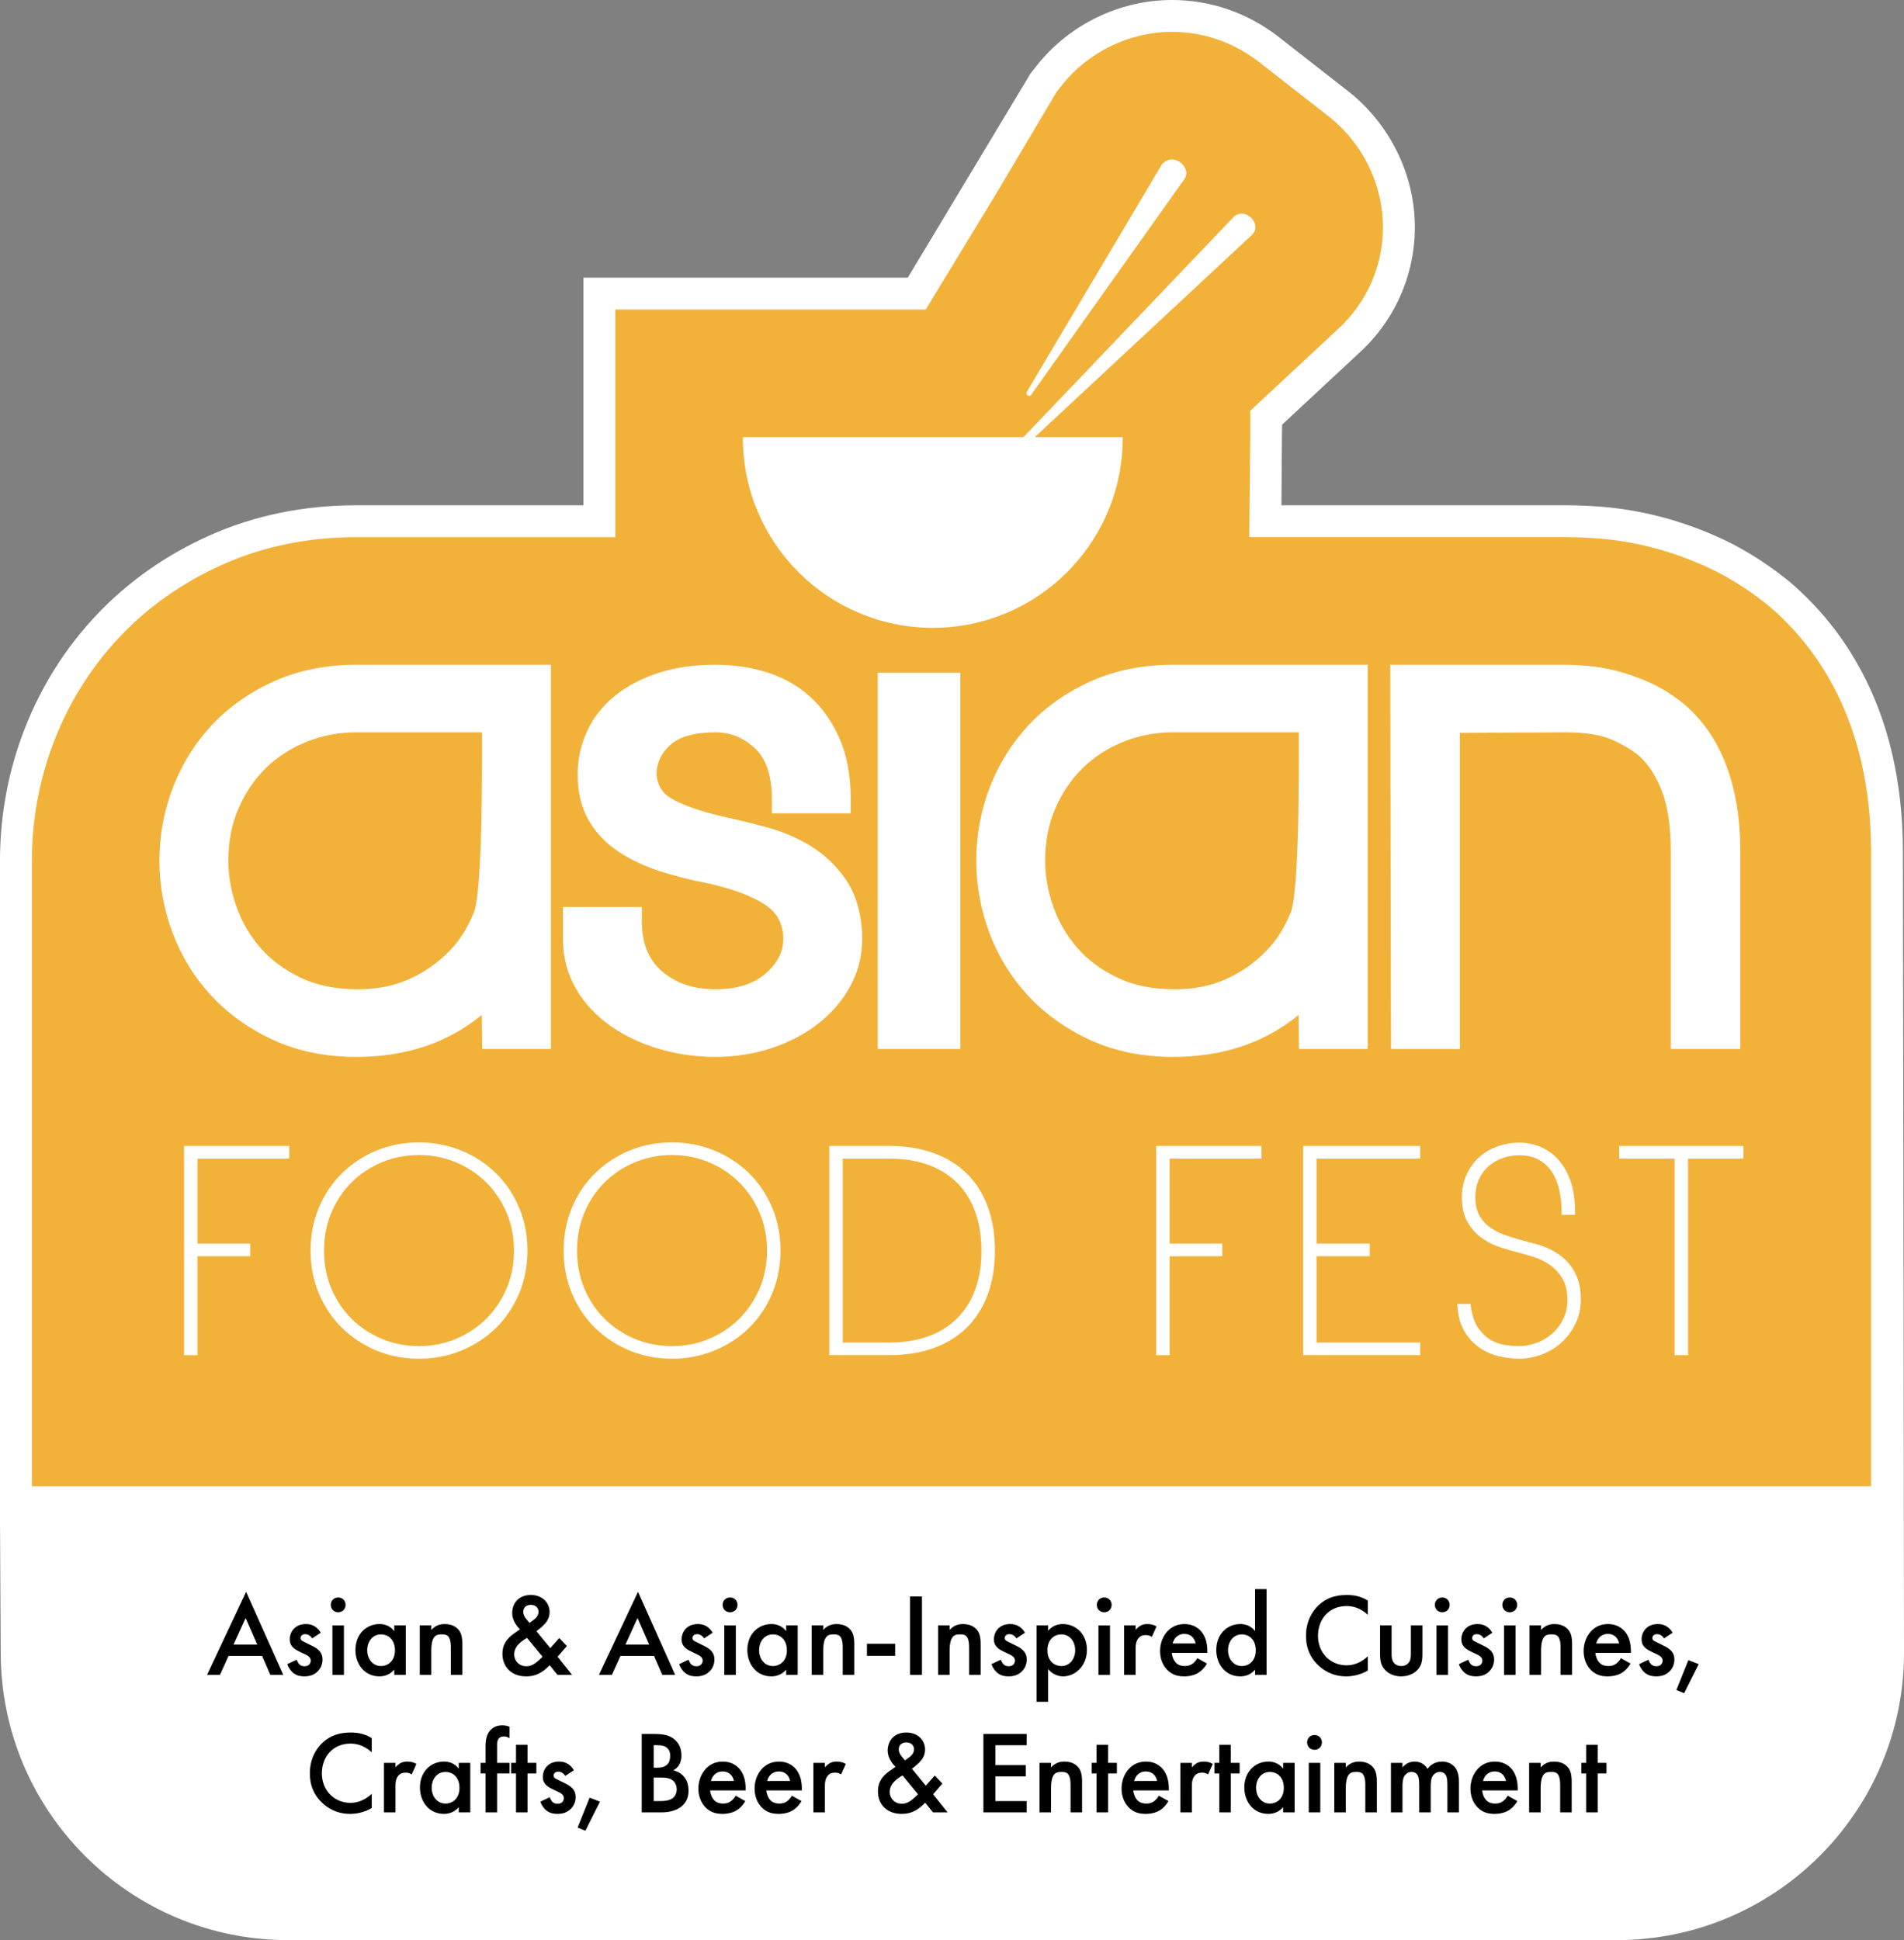 <svg xmlns="http://www.w3.org/2000/svg" width="251.589" height="256.336" viewBox="0 0 251.589 256.336"><rect x="0" y="0" width="251.589" height="256.336" fill="#808080" stroke="none"/><path d="m251.442 112.516c0-18.967-8.131-29.843-14.951-35.628 0 0-0.177-0.154-0.268-0.228-0.09-0.074-0.275-0.217-0.275-0.217-2.959-2.344-6.076-4.24-9.264-5.635-2.529-1.107-5.088-1.991-7.629-2.625-2.541-0.635-5.025-1.044-7.403-1.227-1.685-0.129-3.257-0.196-4.66-0.196h-37.665s0.066-10.646 0.089-10.652l10.411-9.693 0.283-0.263 0.273-0.273c4.791-4.799 7.141-11.413 6.451-18.148-0.645-6.288-3.991-12.152-9.039-15.948l-8.777-6.859-0.033-0.027-0.035-0.027c-4.111-3.185-8.98-4.869-14.081-4.871h-5e-3c-6.897 0-13.575 3.236-17.861 8.659l-0.871 1.1-0.716 1.207s-15.485 25.767-15.465 25.72h-42.858v30.075h-30.031c-6.929 0-13.447 1.34-19.373 3.987-5.736 2.562-10.746 6.084-14.899 10.468-4.118 4.347-7.324 9.419-9.529 15.073-2.163 5.546-3.261 11.416-3.261 17.445v86.856l0.099 17.788c0 20.931 17.028 37.959 37.959 37.959h175.572c20.932 0 37.96-17.028 37.96-37.959 0.016 3e-3 -0.147-105.861-0.147-105.861z" fill="#fff"></path><g fill="#f2b23a"><path d="m22.888 103.942c1.211-3.105 2.96-5.879 5.2-8.243 2.24-2.365 4.995-4.288 8.188-5.715 3.208-1.432 6.836-2.157 10.785-2.157h25.732v50.769h-9.081l-0.021-1.789-0.033-2.704c-1.647 1.349-3.46 2.468-5.424 3.339-3.296 1.46-7.055 2.199-11.172 2.199-4.008 0-7.671-0.743-10.887-2.207-3.189-1.455-5.941-3.408-8.18-5.804-2.244-2.396-3.977-5.187-5.156-8.292-1.176-3.091-1.772-6.323-1.772-9.604 0-3.397 0.612-6.692 1.821-9.792m45.687 67.013c-0.743 1.744-1.779 3.269-3.081 4.537-1.301 1.263-2.839 2.26-4.571 2.965-1.736 0.707-3.605 1.064-5.555 1.064-1.977 0-3.853-0.357-5.575-1.064-1.719-0.705-3.251-1.703-4.553-2.965-1.301-1.268-2.339-2.793-3.081-4.536-0.743-1.751-1.119-3.676-1.119-5.727s0.376-3.976 1.119-5.723c0.745-1.747 1.781-3.275 3.081-4.537 1.307-1.267 2.837-2.265 4.553-2.968 1.717-0.704 3.593-1.061 5.575-1.061 1.953 0 3.823 0.357 5.555 1.061 1.728 0.704 3.265 1.701 4.571 2.967 1.301 1.264 2.337 2.792 3.081 4.537 0.743 1.748 1.12 3.673 1.12 5.724s-0.377 3.976-1.12 5.725m-30.348-17.875h-12.127v11.224h6.956v1.669h-6.956v13.075h-1.777v-27.636h13.904zm36.164-31.431v-1.812h10.416v1.812c0 2.955 0.868 5.136 2.657 6.672 1.871 1.608 4.184 2.389 7.072 2.389 2.836 0 5.081-0.711 6.672-2.115 1.548-1.363 2.301-2.867 2.301-4.597v-0.204c-0.123-1.864-0.849-3.192-2.285-4.173-1.707-1.168-4.273-2.145-7.563-2.889-2.221-0.417-4.344-0.948-6.309-1.575-2.044-0.653-3.896-1.513-5.505-2.556-1.709-1.109-3.065-2.515-4.023-4.171-0.992-1.688-1.495-3.737-1.495-6.092 0-1.992 0.419-3.915 1.244-5.713 0.828-1.808 2.071-3.389 3.693-4.701 1.568-1.264 3.484-2.275 5.691-3.005 2.187-0.724 4.739-1.092 7.579-1.092h0.003-0.003 0.003c2.401 0 4.687 0.336 6.792 0.997 2.188 0.684 4.12 1.78 5.744 3.256 1.62 1.469 2.932 3.345 3.9 5.583 0.957 2.225 1.443 4.909 1.443 7.983v1.811h-10.421v-1.811c0-3.117-0.748-5.392-2.228-6.765-1.535-1.428-3.247-2.123-5.232-2.123-2.755 0-4.773 0.571-6.003 1.7-1.185 1.083-1.768 2.333-1.784 3.82 0.112 1.459 0.707 2.464 1.868 3.16 1.52 0.913 3.829 1.736 6.841 2.436 1.901 0.415 3.853 0.889 5.8 1.413 2.096 0.563 4.049 1.393 5.813 2.465 1.831 1.117 3.392 2.589 4.641 4.38 1.303 1.865 2.047 4.275 2.209 7.156l3e-3 0.051v0.747c0 2.205-0.528 4.297-1.568 6.215-1.013 1.864-2.424 3.513-4.191 4.904-1.735 1.372-3.805 2.468-6.155 3.255-2.332 0.784-4.847 1.181-7.476 1.181-2.529 0-5.004-0.345-7.359-1.031-2.368-0.687-4.52-1.692-6.396-2.984-1.939-1.336-3.499-2.992-4.632-4.923-1.168-1.983-1.759-4.209-1.759-6.617zm23.771-63.897h37.085c16.517-17.313 27.859-29.187 27.859-29.187s0.401-0.344 0.981-0.344c0.293 0 0.632 0.088 0.987 0.355 0.712 0.468 1.197 1.621 0.4 2.419l-28.741 26.757h11.619c0 0.036 3e-3 0.071 3e-3 0.108 0 13.857-11.237 25.091-25.097 25.091-13.853 0-25.095-11.233-25.095-25.091zm55.367-36.028s1.056-1.335 2.52-0.2c0.429 0.333 1.092 1.292 0.437 2.159l-20.313 28.592s-0.555 0.179-0.541-0.42zm25.384 66.103h1.812v50.769h-9.079l-0.024-1.789-0.033-2.704c-1.645 1.349-3.459 2.468-5.424 3.339-3.296 1.46-7.055 2.199-11.171 2.199-4.009 0-7.672-0.743-10.888-2.207-3.188-1.455-5.941-3.408-8.18-5.804-2.243-2.396-3.977-5.187-5.156-8.292-1.175-3.091-1.771-6.323-1.771-9.604 0-3.397 0.612-6.692 1.821-9.792 1.211-3.104 2.96-5.879 5.2-8.243 2.24-2.367 4.995-4.288 8.188-5.715 3.207-1.432 6.836-2.157 10.785-2.157zm8.743 63.585v1.668h-13.693v11.224h7.028v1.669h-7.028v11.405h13.693v1.669h-15.469v-27.636zm-2.131-63.585h21.052c0.86 0 1.887 0.045 3.052 0.135 1.211 0.093 2.525 0.313 3.912 0.659 1.372 0.344 2.813 0.845 4.285 1.489 1.524 0.667 3.064 1.609 4.621 2.844 4.985 4.228 7.512 10.809 7.512 19.563v26.081h-9.189v-26.081c0-3.241-0.387-5.911-1.147-7.931-0.735-1.953-1.735-3.52-2.939-4.629-0.848-0.747-2.06-1.484-3.599-2.189-1.465-0.671-3.568-1.009-6.24-1.009l-13.941 0.076v41.764h-9.101l-3e-3 -1.809-0.088-47.145-3e-3 -1.816zm44.852 65.253h-7.32v25.968h-1.779v-25.968h-7.319v-1.668h16.417zm-22.176 21.764c-0.455 0.961-1.069 1.799-1.828 2.492-0.749 0.692-1.632 1.235-2.62 1.616-0.983 0.377-2.005 0.569-3.036 0.569-0.821 0-1.697-0.107-2.608-0.317-0.923-0.216-1.781-0.588-2.553-1.107-0.775-0.519-1.445-1.227-1.993-2.107-0.549-0.876-0.879-2.001-0.98-3.343l-0.028-0.367h1.76l0.04 0.297c0.161 1.223 0.491 2.196 0.98 2.889 0.492 0.699 1.051 1.228 1.656 1.575 0.616 0.353 1.259 0.579 1.916 0.671 0.684 0.093 1.283 0.14 1.775 0.14 0.801 0 1.601-0.145 2.376-0.432 0.773-0.291 1.467-0.704 2.057-1.231 0.595-0.523 1.081-1.168 1.451-1.916 0.364-0.74 0.548-1.577 0.548-2.489 0-1.167-0.223-2.131-0.661-2.865-0.447-0.74-1.007-1.349-1.668-1.807-0.673-0.464-1.396-0.816-2.145-1.045-0.792-0.244-1.515-0.451-2.152-0.616-0.567-0.14-1.259-0.339-2.112-0.607-0.839-0.263-1.647-0.651-2.4-1.151-0.768-0.515-1.427-1.205-1.957-2.053-0.54-0.861-0.828-1.968-0.853-3.288v-0.116c0-1.14 0.213-2.175 0.635-3.076 0.416-0.899 0.983-1.671 1.683-2.296 0.699-0.623 1.523-1.099 2.448-1.415 1.683-0.579 3.571-0.696 5.439 3e-3 0.856 0.319 1.651 0.848 2.365 1.572 0.709 0.724 1.292 1.684 1.732 2.853 0.437 1.161 0.659 2.604 0.659 4.289v0.341h-1.776v-0.341c0-1.011-0.101-1.991-0.301-2.913-0.199-0.903-0.525-1.711-0.972-2.399-0.441-0.68-1.021-1.225-1.721-1.62-0.697-0.393-1.572-0.593-2.601-0.593-0.804 0-1.572 0.135-2.284 0.399-0.709 0.263-1.333 0.639-1.853 1.115-0.523 0.477-0.936 1.063-1.228 1.74-0.296 0.683-0.445 1.447-0.445 2.268 0 1.003 0.187 1.833 0.555 2.469 0.371 0.643 0.881 1.187 1.517 1.62 0.649 0.44 1.404 0.799 2.241 1.065 0.877 0.281 1.777 0.544 2.679 0.779 0.209 0.048 0.528 0.128 0.947 0.239 0.417 0.109 0.879 0.268 1.409 0.485 0.516 0.215 1.049 0.501 1.585 0.851 0.552 0.36 1.055 0.812 1.497 1.343 0.452 0.544 0.819 1.203 1.096 1.959 0.279 0.761 0.42 1.659 0.42 2.668 0 1.163-0.231 2.24-0.687 3.203m-41.524-21.764h-12.125v11.224h6.955v1.669h-6.955v13.075h-1.779v-27.636h13.904zm-50.696-14.483v-49.728h10.917v49.728h-9.105zm14.532 32.432c-0.632 1.711-1.56 3.181-2.757 4.369-1.196 1.181-2.679 2.097-4.404 2.72-1.719 0.617-3.675 0.929-5.816 0.929h-7.955v-27.636h7.955c2.139 0 4.096 0.313 5.816 0.932 1.725 0.62 3.208 1.536 4.404 2.72s2.124 2.653 2.757 4.365c0.629 1.708 0.948 3.659 0.948 5.801 0 2.141-0.319 4.092-0.948 5.799m-28.504-0.075c-0.743 1.744-1.78 3.271-3.081 4.537-1.301 1.263-2.839 2.26-4.571 2.965-1.736 0.707-3.604 1.064-5.555 1.064-1.977 0-3.853-0.357-5.576-1.064-1.717-0.705-3.249-1.703-4.551-2.965-1.303-1.267-2.339-2.793-3.081-4.536-0.744-1.749-1.12-3.676-1.12-5.727s0.376-3.976 1.12-5.723c0.744-1.748 1.78-3.275 3.08-4.537 1.307-1.267 2.839-2.265 4.553-2.968 1.717-0.704 3.593-1.061 5.575-1.061 1.953 0 3.823 0.357 5.555 1.061 1.728 0.704 3.265 1.701 4.571 2.967 1.3 1.264 2.337 2.791 3.081 4.537 0.743 1.748 1.12 3.673 1.12 5.724s-0.377 3.976-1.12 5.725m128.368 25.421h16.853v-83.86c0-17.353-7.321-27.207-13.463-32.416l-0.215-0.181-0.22-0.175c-2.675-2.119-5.479-3.827-8.336-5.076-2.316-1.015-4.652-1.821-6.932-2.395l-0.023-0.005-0.021-0.005c-2.295-0.569-4.544-0.941-6.688-1.105-1.581-0.123-3.044-0.184-4.339-0.184h-41.921l0.125-12.469c7e-3 -0.219 0.011-0.431 0.011-0.644 0-0.121-1e-3 -0.241-4e-3 -0.363v-3.224l11.753-10.943 0.227-0.211 0.217-0.219c3.892-3.899 5.803-9.272 5.241-14.741-0.528-5.145-3.275-9.944-7.417-13.04l-8.8-6.877-0.028-0.02-0.027-0.021c-3.367-2.609-7.347-3.989-11.507-3.989-5.62 0-11.061 2.639-14.556 7.059l-0.696 0.88-0.573 0.965-7.461 12.561-9.257 15.221h-41.013v30.075h-34.244c-6.333 0-12.273 1.217-17.656 3.62-5.228 2.336-9.788 5.537-13.556 9.517-3.743 3.951-6.659 8.563-8.664 13.707-1.973 5.056-2.973 10.412-2.973 15.916v82.643h16.853z"></path><path d="m34.423 125.244c1.395 1.601 3.187 2.928 5.328 3.947 2.123 1.009 4.669 1.521 7.571 1.521 2.511 0 4.789-0.459 6.776-1.36 2.016-0.919 3.776-2.145 5.252-3.677 1.379-1.379 2.5-3.16 3.316-5.249 0.383-1.06 1.025-5.136 1.025-20.521v-3.147h-16.629c-2.301 0-4.516 0.424-6.583 1.259-2.059 0.836-3.865 2.007-5.369 3.485-1.505 1.477-2.719 3.273-3.607 5.339-0.884 2.051-1.331 4.371-1.331 6.893 0 1.992 0.36 4.029 1.073 6.057 0.703 2.005 1.771 3.841 3.177 5.453"></path><path d="m64.231 156.205c-1.127-1.116-2.469-2.004-3.988-2.64-1.521-0.636-3.161-0.959-4.875-0.959-1.74 0-3.392 0.323-4.913 0.959-1.516 0.635-2.859 1.523-3.988 2.64-1.128 1.117-2.028 2.459-2.676 3.987-0.647 1.531-0.975 3.227-0.975 5.039 0 1.813 0.328 3.509 0.975 5.04 0.648 1.529 1.549 2.871 2.676 3.987 1.129 1.117 2.472 2.005 3.988 2.641 1.516 0.633 3.168 0.956 4.913 0.956 1.719 0 3.359-0.323 4.875-0.956 1.519-0.637 2.861-1.525 3.988-2.641 1.128-1.115 2.035-2.457 2.695-3.989 0.659-1.531 0.993-3.225 0.993-5.037 0-1.811-0.335-3.505-0.993-5.036-0.659-1.531-1.565-2.872-2.695-3.989"></path><path d="m97.664 156.205c-1.127-1.116-2.469-2.004-3.989-2.64s-3.16-0.959-4.873-0.959c-1.74 0-3.392 0.323-4.913 0.959-1.516 0.635-2.859 1.523-3.989 2.64-1.127 1.117-2.027 2.459-2.675 3.987-0.647 1.531-0.975 3.227-0.975 5.039 0 1.813 0.328 3.509 0.975 5.04 0.648 1.529 1.549 2.871 2.675 3.987 1.131 1.117 2.473 2.005 3.989 2.641 1.516 0.633 3.168 0.956 4.913 0.956 1.719 0 3.359-0.323 4.873-0.956 1.52-0.637 2.863-1.525 3.988-2.641 1.129-1.115 2.036-2.457 2.696-3.989 0.659-1.531 0.993-3.225 0.993-5.037 0-1.811-0.335-3.505-0.993-5.036-0.659-1.531-1.565-2.872-2.695-3.989"></path><path d="m148.41 98.016c-2.059 0.835-3.864 2.007-5.369 3.485-1.504 1.477-2.717 3.273-3.604 5.339-0.885 2.051-1.333 4.371-1.333 6.893 0 1.992 0.361 4.029 1.075 6.056 0.701 2.007 1.771 3.843 3.176 5.455 1.395 1.601 3.188 2.928 5.329 3.945 2.121 1.011 4.668 1.521 7.571 1.521 2.509 0 4.788-0.457 6.776-1.359 2.016-0.919 3.775-2.145 5.251-3.677 1.379-1.379 2.501-3.16 3.319-5.249 0.381-1.06 1.023-5.137 1.023-20.521v-3.147h-16.628c-2.301 0-4.517 0.424-6.584 1.259"></path><path d="m126.506 156.312c-1.031-1.041-2.312-1.847-3.808-2.395-1.509-0.556-3.247-0.837-5.164-0.837h-6.176v24.3h6.176c1.897 0 3.616-0.275 5.109-0.817 1.488-0.537 2.769-1.332 3.811-2.361 1.04-1.028 1.847-2.303 2.396-3.789 0.553-1.496 0.836-3.213 0.836-5.108 0-1.915-0.276-3.653-0.819-5.167-0.539-1.497-1.333-2.784-2.361-3.825"></path></g><path d="m33.996 217.293-1.539-3.512-1.601 3.512zm0.637 1.492h-4.429l-1.135 2.501h-1.709l5.16-10.971 4.911 10.971h-1.709z"></path><path d="m41.252 216.47c-0.156-0.249-0.451-0.56-0.932-0.56-0.219 0-0.373 0.079-0.467 0.172-0.079 0.077-0.14 0.201-0.14 0.341 0 0.171 0.077 0.28 0.217 0.373 0.093 0.061 0.187 0.092 0.513 0.264l0.777 0.388c0.341 0.171 0.668 0.343 0.916 0.607 0.357 0.357 0.483 0.761 0.483 1.212 0 0.591-0.219 1.103-0.575 1.492-0.513 0.559-1.151 0.729-1.835 0.729-0.42 0-0.948-0.061-1.413-0.419-0.373-0.28-0.685-0.731-0.84-1.197l1.243-0.591c0.079 0.219 0.219 0.499 0.359 0.623 0.092 0.093 0.311 0.248 0.667 0.248 0.233 0 0.483-0.077 0.623-0.217 0.124-0.124 0.217-0.327 0.217-0.513 0-0.185-0.063-0.341-0.203-0.497-0.185-0.187-0.404-0.295-0.652-0.404l-0.56-0.264c-0.295-0.14-0.652-0.311-0.901-0.559-0.341-0.327-0.465-0.684-0.465-1.104 0-0.528 0.201-1.041 0.544-1.399 0.295-0.311 0.792-0.621 1.6-0.621 0.467 0 0.84 0.093 1.212 0.341 0.217 0.14 0.513 0.389 0.745 0.809z"></path><path d="m45.447 221.288h-1.524v-6.541h1.524zm-0.763-10.225c0.56 0 0.98 0.419 0.98 0.979s-0.42 0.979-0.98 0.979c-0.559 0-0.977-0.419-0.977-0.979s0.419-0.979 0.977-0.979"></path><path d="m48.522 218.039c0 1.135 0.715 2.083 1.819 2.083 0.963 0 1.849-0.7 1.849-2.067 0-1.429-0.887-2.113-1.849-2.113-1.104 0-1.819 0.932-1.819 2.097m3.575-3.293h1.523v6.541h-1.523v-0.684c-0.669 0.777-1.493 0.885-1.959 0.885-2.02 0-3.171-1.677-3.171-3.48 0-2.129 1.461-3.435 3.187-3.435 0.481 0 1.321 0.124 1.943 0.933z"></path><path d="m55.468 214.745h1.523v0.605c0.652-0.729 1.397-0.776 1.771-0.776 1.212 0 1.725 0.605 1.927 0.885 0.249 0.357 0.405 0.808 0.405 1.817v4.009h-1.523v-3.636c0-1.663-0.621-1.709-1.197-1.709-0.684 0-1.383 0.093-1.383 2.207v3.139h-1.523z"></path><path d="m70.539 213.999c0.373-0.264 0.621-0.637 0.621-1.025 0-0.451-0.295-0.932-1.025-0.932-0.637 0-0.995 0.388-0.995 0.916 0 0.357 0.187 0.7 0.357 0.901l0.467 0.56zm-0.901 2.409c-0.341 0.185-0.839 0.528-1.135 0.855-0.435 0.465-0.559 0.947-0.559 1.32 0 0.839 0.637 1.569 1.616 1.569 0.435 0 0.792-0.155 1.165-0.404 0.327-0.233 0.777-0.668 0.964-0.855zm5.268 1.072-1.227 1.413 1.911 2.393h-1.927l-1.027-1.273c-0.232 0.248-0.543 0.528-0.869 0.761-0.637 0.451-1.289 0.715-2.269 0.715-1.941 0-3.108-1.291-3.108-2.968 0-1.368 0.7-2.083 1.492-2.673 0.28-0.201 0.731-0.513 0.824-0.575-0.359-0.357-1.025-1.151-1.025-2.144 0-1.181 0.745-2.393 2.455-2.393 1.647 0 2.487 1.133 2.487 2.237 0 0.668-0.264 1.103-0.451 1.352-0.249 0.327-0.607 0.684-1.289 1.196l1.833 2.237 1.18-1.336z"></path><path d="m85.781 217.293-1.539-3.512-1.601 3.512zm0.637 1.492h-4.429l-1.135 2.501h-1.709l5.16-10.971 4.911 10.971h-1.709z"></path><path d="m93.036 216.47c-0.156-0.249-0.451-0.56-0.932-0.56-0.217 0-0.373 0.079-0.467 0.172-0.077 0.077-0.14 0.201-0.14 0.341 0 0.171 0.079 0.28 0.219 0.373 0.092 0.061 0.187 0.092 0.512 0.264l0.777 0.388c0.341 0.171 0.668 0.343 0.916 0.607 0.357 0.357 0.483 0.761 0.483 1.212 0 0.591-0.217 1.103-0.575 1.492-0.513 0.559-1.151 0.729-1.835 0.729-0.419 0-0.948-0.061-1.413-0.419-0.373-0.28-0.684-0.731-0.839-1.197l1.243-0.591c0.077 0.219 0.217 0.499 0.357 0.623 0.093 0.093 0.311 0.248 0.668 0.248 0.232 0 0.481-0.077 0.621-0.217 0.124-0.124 0.217-0.327 0.217-0.513 0-0.185-0.061-0.341-0.201-0.497-0.187-0.187-0.405-0.295-0.653-0.404l-0.559-0.264c-0.295-0.14-0.653-0.311-0.901-0.559-0.343-0.327-0.467-0.684-0.467-1.104 0-0.528 0.201-1.041 0.544-1.399 0.295-0.311 0.792-0.621 1.601-0.621 0.465 0 0.839 0.093 1.212 0.341 0.217 0.14 0.512 0.389 0.745 0.809z"></path><path d="m97.231 221.288h-1.523v-6.541h1.523zm-0.761-10.225c0.559 0 0.98 0.419 0.98 0.979s-0.421 0.979-0.98 0.979c-0.559 0-0.98-0.419-0.98-0.979s0.421-0.979 0.98-0.979"></path><path d="m100.307 218.039c0 1.135 0.715 2.083 1.819 2.083 0.963 0 1.849-0.7 1.849-2.067 0-1.429-0.887-2.113-1.849-2.113-1.104 0-1.819 0.932-1.819 2.097m3.575-3.293h1.523v6.541h-1.523v-0.684c-0.669 0.777-1.493 0.885-1.959 0.885-2.02 0-3.171-1.677-3.171-3.48 0-2.129 1.461-3.435 3.187-3.435 0.481 0 1.321 0.124 1.943 0.933z"></path><path d="m107.253 214.745h1.523v0.605c0.652-0.729 1.397-0.776 1.771-0.776 1.213 0 1.725 0.605 1.927 0.885 0.249 0.357 0.405 0.808 0.405 1.817v4.009h-1.523v-3.636c0-1.663-0.621-1.709-1.197-1.709-0.684 0-1.383 0.093-1.383 2.207v3.139h-1.523z"></path><path d="m114.555 217.185h3.729v1.585h-3.729z"></path><path d="m121.827 221.288h-1.584v-10.365h1.584z"></path><path d="m123.955 214.745h1.523v0.605c0.653-0.729 1.399-0.776 1.772-0.776 1.212 0 1.724 0.605 1.927 0.885 0.248 0.357 0.404 0.808 0.404 1.817v4.009h-1.523v-3.636c0-1.663-0.623-1.709-1.197-1.709-0.683 0-1.383 0.093-1.383 2.207v3.139h-1.523z"></path><path d="m134.303 216.47c-0.156-0.249-0.451-0.56-0.932-0.56-0.217 0-0.373 0.079-0.467 0.172-0.077 0.077-0.14 0.201-0.14 0.341 0 0.171 0.079 0.28 0.219 0.373 0.092 0.061 0.187 0.092 0.512 0.264l0.777 0.388c0.341 0.171 0.668 0.343 0.916 0.607 0.357 0.357 0.483 0.761 0.483 1.212 0 0.591-0.217 1.103-0.575 1.492-0.513 0.559-1.151 0.729-1.835 0.729-0.419 0-0.948-0.061-1.413-0.419-0.373-0.28-0.684-0.731-0.839-1.197l1.243-0.591c0.077 0.219 0.217 0.499 0.357 0.623 0.093 0.093 0.311 0.248 0.668 0.248 0.232 0 0.481-0.077 0.621-0.217 0.124-0.124 0.217-0.327 0.217-0.513 0-0.185-0.061-0.341-0.201-0.497-0.187-0.187-0.405-0.295-0.653-0.404l-0.559-0.264c-0.295-0.14-0.653-0.311-0.901-0.559-0.343-0.327-0.467-0.684-0.467-1.104 0-0.528 0.201-1.041 0.544-1.399 0.295-0.311 0.792-0.621 1.601-0.621 0.465 0 0.839 0.093 1.212 0.341 0.216 0.14 0.512 0.389 0.745 0.809z"></path><path d="m138.405 218.055c0 1.368 0.885 2.067 1.849 2.067 1.103 0 1.817-0.948 1.817-2.083 0-1.165-0.715-2.097-1.817-2.097-0.964 0-1.849 0.684-1.849 2.113m0.093 6.791h-1.523v-10.1h1.523v0.715c0.559-0.668 1.289-0.887 1.941-0.887 1.725 0 3.185 1.321 3.185 3.404 0 2.207-1.615 3.512-3.169 3.512-0.357 0-1.273-0.124-1.957-0.964z"></path><path d="m146.671 221.288h-1.524v-6.541h1.524zm-0.763-10.225c0.56 0 0.98 0.419 0.98 0.979s-0.42 0.979-0.98 0.979c-0.559 0-0.979-0.419-0.979-0.979s0.42-0.979 0.979-0.979"></path><path d="m148.534 214.745h1.524v0.591c0.169-0.203 0.419-0.42 0.636-0.544 0.295-0.171 0.591-0.217 0.932-0.217 0.373 0 0.777 0.061 1.197 0.311l-0.623 1.383c-0.34-0.217-0.62-0.233-0.776-0.233-0.325 0-0.652 0.047-0.948 0.357-0.419 0.451-0.419 1.072-0.419 1.508v3.387h-1.524z"></path><path d="m157.982 217.138c-0.063-0.357-0.233-0.668-0.467-0.885-0.201-0.187-0.528-0.373-1.025-0.373-0.528 0-0.871 0.217-1.073 0.42-0.216 0.201-0.388 0.512-0.465 0.839zm1.507 2.657c-0.28 0.497-0.684 0.932-1.103 1.197-0.529 0.341-1.228 0.496-1.928 0.496-0.869 0-1.584-0.217-2.205-0.839-0.623-0.621-0.964-1.523-0.964-2.501 0-1.011 0.357-1.989 1.041-2.689 0.544-0.544 1.259-0.885 2.191-0.885 1.041 0 1.709 0.451 2.097 0.855 0.84 0.871 0.917 2.083 0.917 2.765v0.187h-4.693c0.032 0.467 0.235 0.995 0.56 1.321 0.357 0.357 0.792 0.42 1.165 0.42 0.42 0 0.731-0.093 1.041-0.327 0.264-0.203 0.467-0.465 0.605-0.715z"></path><path d="m162.269 218.039c0 1.135 0.715 2.083 1.819 2.083 0.963 0 1.848-0.7 1.848-2.067 0-1.429-0.885-2.113-1.848-2.113-1.104 0-1.819 0.932-1.819 2.097m3.575-8.08h1.523v11.328h-1.523v-0.684c-0.669 0.777-1.493 0.885-1.959 0.885-2.02 0-3.171-1.677-3.171-3.48 0-2.129 1.461-3.435 3.187-3.435 0.481 0 1.321 0.124 1.943 0.933z"></path><path d="m180.744 213.346c-1.149-1.041-2.221-1.149-2.812-1.149-2.253 0-3.776 1.663-3.776 3.947 0 2.191 1.584 3.884 3.792 3.884 1.243 0 2.205-0.636 2.796-1.196v1.88c-1.041 0.621-2.129 0.777-2.844 0.777-1.88 0-3.06-0.855-3.667-1.429-1.212-1.135-1.663-2.456-1.663-3.916 0-1.912 0.793-3.233 1.663-4.056 1.072-1.011 2.316-1.352 3.745-1.352 0.948 0 1.864 0.171 2.765 0.745z"></path><path d="m183.882 214.745v3.745c0 0.388 0.015 0.839 0.28 1.18 0.201 0.265 0.559 0.451 0.993 0.451 0.435 0 0.793-0.185 0.995-0.451 0.264-0.341 0.28-0.792 0.28-1.18v-3.745h1.523v3.792c0 0.839-0.092 1.537-0.7 2.144-0.589 0.591-1.397 0.808-2.128 0.808-0.668 0-1.476-0.203-2.067-0.808-0.605-0.607-0.7-1.305-0.7-2.144v-3.792z"></path><path d="m191.34 221.288h-1.524v-6.541h1.524zm-0.763-10.225c0.56 0 0.98 0.419 0.98 0.979s-0.42 0.979-0.98 0.979c-0.559 0-0.979-0.419-0.979-0.979s0.42-0.979 0.979-0.979"></path><path d="m196.063 216.47c-0.156-0.249-0.451-0.56-0.932-0.56-0.219 0-0.373 0.079-0.467 0.172-0.079 0.077-0.14 0.201-0.14 0.341 0 0.171 0.077 0.28 0.217 0.373 0.093 0.061 0.187 0.092 0.513 0.264l0.777 0.388c0.341 0.171 0.668 0.343 0.916 0.607 0.357 0.357 0.483 0.761 0.483 1.212 0 0.591-0.219 1.103-0.575 1.492-0.513 0.559-1.151 0.729-1.835 0.729-0.42 0-0.948-0.061-1.413-0.419-0.375-0.28-0.685-0.731-0.84-1.197l1.243-0.591c0.079 0.219 0.219 0.499 0.359 0.623 0.092 0.093 0.311 0.248 0.667 0.248 0.233 0 0.483-0.077 0.623-0.217 0.124-0.124 0.217-0.327 0.217-0.513 0-0.185-0.063-0.341-0.203-0.497-0.185-0.187-0.404-0.295-0.652-0.404l-0.56-0.264c-0.295-0.14-0.652-0.311-0.901-0.559-0.341-0.327-0.465-0.684-0.465-1.104 0-0.528 0.201-1.041 0.544-1.399 0.295-0.311 0.792-0.621 1.6-0.621 0.467 0 0.84 0.093 1.212 0.341 0.217 0.14 0.513 0.389 0.745 0.809z"></path><path d="m200.258 221.288h-1.523v-6.541h1.523zm-0.761-10.225c0.559 0 0.979 0.419 0.979 0.979s-0.42 0.979-0.979 0.979c-0.56 0-0.98-0.419-0.98-0.979s0.42-0.979 0.98-0.979"></path><path d="m202.106 214.745h1.523v0.605c0.653-0.729 1.399-0.776 1.772-0.776 1.212 0 1.724 0.605 1.927 0.885 0.248 0.357 0.404 0.808 0.404 1.817v4.009h-1.523v-3.636c0-1.663-0.621-1.709-1.197-1.709-0.683 0-1.383 0.093-1.383 2.207v3.139h-1.523z"></path><path d="m213.947 217.138c-0.063-0.357-0.233-0.668-0.467-0.885-0.201-0.187-0.528-0.373-1.025-0.373-0.528 0-0.871 0.217-1.073 0.42-0.216 0.201-0.388 0.512-0.465 0.839zm1.507 2.657c-0.28 0.497-0.684 0.932-1.103 1.197-0.529 0.341-1.228 0.496-1.928 0.496-0.869 0-1.584-0.217-2.205-0.839-0.623-0.621-0.964-1.523-0.964-2.501 0-1.011 0.357-1.989 1.041-2.689 0.544-0.544 1.259-0.885 2.191-0.885 1.041 0 1.709 0.451 2.097 0.855 0.84 0.871 0.917 2.083 0.917 2.765v0.187h-4.693c0.032 0.467 0.235 0.995 0.56 1.321 0.357 0.357 0.792 0.42 1.165 0.42 0.42 0 0.731-0.093 1.041-0.327 0.264-0.203 0.467-0.465 0.605-0.715z"></path><path d="m219.882 216.47c-0.156-0.249-0.451-0.56-0.932-0.56-0.219 0-0.373 0.079-0.467 0.172-0.079 0.077-0.14 0.201-0.14 0.341 0 0.171 0.077 0.28 0.217 0.373 0.093 0.061 0.187 0.092 0.513 0.264l0.777 0.388c0.341 0.171 0.668 0.343 0.916 0.607 0.357 0.357 0.483 0.761 0.483 1.212 0 0.591-0.219 1.103-0.575 1.492-0.513 0.559-1.151 0.729-1.835 0.729-0.42 0-0.948-0.061-1.413-0.419-0.375-0.28-0.685-0.731-0.84-1.197l1.243-0.591c0.079 0.219 0.219 0.499 0.359 0.623 0.092 0.093 0.311 0.248 0.667 0.248 0.233 0 0.483-0.077 0.623-0.217 0.124-0.124 0.217-0.327 0.217-0.513 0-0.185-0.063-0.341-0.203-0.497-0.185-0.187-0.404-0.295-0.652-0.404l-0.56-0.264c-0.295-0.14-0.652-0.311-0.901-0.559-0.341-0.327-0.465-0.684-0.465-1.104 0-0.528 0.201-1.041 0.544-1.399 0.295-0.311 0.792-0.621 1.6-0.621 0.467 0 0.84 0.093 1.212 0.341 0.217 0.14 0.513 0.389 0.745 0.809z"></path><path d="m223.097 219.344 1.368 0.528-1.927 3.839-1.027-0.419z"></path><path d="m49.122 231.517c-1.151-1.041-2.223-1.149-2.813-1.149-2.252 0-3.776 1.663-3.776 3.947 0 2.191 1.585 3.884 3.792 3.884 1.243 0 2.207-0.636 2.797-1.196v1.88c-1.041 0.621-2.129 0.777-2.844 0.777-1.88 0-3.06-0.855-3.667-1.429-1.213-1.135-1.664-2.456-1.664-3.916 0-1.912 0.793-3.233 1.664-4.056 1.072-1.011 2.315-1.352 3.744-1.352 0.949 0 1.865 0.171 2.767 0.745z"></path><path d="m50.737 232.916h1.523v0.591c0.171-0.203 0.42-0.42 0.637-0.544 0.295-0.171 0.591-0.217 0.932-0.217 0.373 0 0.777 0.061 1.197 0.311l-0.623 1.383c-0.341-0.217-0.621-0.233-0.776-0.233-0.327 0-0.653 0.047-0.948 0.357-0.42 0.451-0.42 1.072-0.42 1.508v3.387h-1.523z"></path><path d="m57.045 236.21c0 1.135 0.715 2.083 1.819 2.083 0.963 0 1.848-0.7 1.848-2.067 0-1.429-0.885-2.113-1.848-2.113-1.104 0-1.819 0.932-1.819 2.097m3.573-3.293h1.523v6.541h-1.523v-0.684c-0.668 0.777-1.492 0.885-1.957 0.885-2.02 0-3.171-1.677-3.171-3.48 0-2.129 1.461-3.435 3.187-3.435 0.481 0 1.32 0.124 1.941 0.933z"></path><path d="m65.683 234.314v5.144h-1.523v-5.144h-0.652v-1.399h0.652v-2.269c0-1.009 0.265-1.647 0.637-2.051 0.28-0.295 0.761-0.637 1.553-0.637 0.327 0 0.653 0.047 0.98 0.187v1.508c-0.311-0.187-0.513-0.233-0.731-0.233-0.187 0-0.465 0.031-0.668 0.248-0.079 0.079-0.249 0.311-0.249 0.777v2.471h1.648v1.399z"></path><path d="m69.707 234.314v5.144h-1.523v-5.144h-0.637v-1.399h0.637v-2.393h1.523v2.393h1.167v1.399z"></path><path d="m74.695 234.641c-0.156-0.249-0.451-0.56-0.932-0.56-0.219 0-0.373 0.079-0.467 0.172-0.079 0.077-0.14 0.201-0.14 0.341 0 0.171 0.077 0.28 0.217 0.373 0.093 0.061 0.187 0.092 0.513 0.264l0.777 0.388c0.341 0.171 0.668 0.343 0.916 0.607 0.357 0.357 0.483 0.761 0.483 1.212 0 0.591-0.219 1.103-0.575 1.492-0.513 0.559-1.151 0.729-1.835 0.729-0.42 0-0.948-0.061-1.413-0.419-0.373-0.28-0.685-0.731-0.84-1.197l1.243-0.591c0.079 0.219 0.219 0.499 0.359 0.623 0.092 0.093 0.311 0.248 0.667 0.248 0.233 0 0.483-0.077 0.623-0.217 0.124-0.124 0.217-0.327 0.217-0.513 0-0.185-0.063-0.341-0.203-0.497-0.185-0.187-0.404-0.295-0.652-0.404l-0.56-0.264c-0.295-0.14-0.652-0.311-0.901-0.559-0.341-0.327-0.465-0.684-0.465-1.104 0-0.528 0.201-1.041 0.544-1.399 0.295-0.311 0.792-0.621 1.6-0.621 0.467 0 0.84 0.093 1.212 0.341 0.217 0.14 0.513 0.389 0.745 0.809z"></path><path d="m77.911 237.515 1.368 0.528-1.927 3.839-1.027-0.419z"></path><path d="m86.378 237.966h0.964c0.451 0 1.165-0.077 1.569-0.404 0.311-0.248 0.512-0.684 0.512-1.149 0-0.42-0.155-0.824-0.419-1.088-0.435-0.42-1.072-0.467-1.632-0.467h-0.995zm0-4.413h0.481c0.389 0 0.917-0.047 1.291-0.404 0.357-0.341 0.404-0.824 0.404-1.181 0-0.311-0.047-0.683-0.373-0.993-0.357-0.343-0.808-0.389-1.259-0.389h-0.544zm-0.016-4.46c1.337 0 2.176 0.171 2.86 0.808 0.56 0.529 0.824 1.197 0.824 2.052 0 0.404-0.063 0.823-0.312 1.227-0.232 0.405-0.543 0.607-0.776 0.716 0.187 0.047 0.824 0.217 1.336 0.745 0.56 0.591 0.684 1.305 0.684 1.943 0 0.745-0.187 1.336-0.684 1.864-0.824 0.871-2.113 1.011-2.905 1.011h-2.595v-10.365z"></path><path d="m96.975 235.309c-0.063-0.357-0.232-0.668-0.467-0.885-0.201-0.187-0.528-0.373-1.025-0.373-0.528 0-0.871 0.217-1.072 0.42-0.217 0.201-0.389 0.513-0.467 0.839zm1.507 2.657c-0.279 0.497-0.683 0.932-1.103 1.197-0.528 0.341-1.228 0.496-1.927 0.496-0.871 0-1.585-0.217-2.207-0.839-0.623-0.621-0.964-1.523-0.964-2.501 0-1.011 0.357-1.989 1.041-2.689 0.544-0.544 1.259-0.885 2.192-0.885 1.04 0 1.708 0.451 2.097 0.855 0.839 0.871 0.917 2.083 0.917 2.765v0.187h-4.693c0.031 0.467 0.233 0.995 0.559 1.321 0.359 0.357 0.793 0.42 1.165 0.42 0.42 0 0.731-0.093 1.041-0.327 0.265-0.203 0.467-0.465 0.605-0.715z"></path><path d="m104.402 235.309c-0.063-0.357-0.233-0.668-0.467-0.885-0.201-0.187-0.528-0.373-1.025-0.373-0.528 0-0.871 0.217-1.073 0.42-0.216 0.201-0.388 0.513-0.465 0.839zm1.507 2.657c-0.28 0.497-0.684 0.932-1.103 1.197-0.529 0.341-1.228 0.496-1.928 0.496-0.869 0-1.584-0.217-2.205-0.839-0.623-0.621-0.964-1.523-0.964-2.501 0-1.011 0.357-1.989 1.041-2.689 0.544-0.544 1.259-0.885 2.191-0.885 1.041 0 1.709 0.451 2.097 0.855 0.84 0.871 0.917 2.083 0.917 2.765v0.187h-4.693c0.032 0.467 0.235 0.995 0.56 1.321 0.357 0.357 0.792 0.42 1.165 0.42 0.42 0 0.731-0.093 1.041-0.327 0.264-0.203 0.467-0.465 0.605-0.715z"></path><path d="m107.477 232.916h1.524v0.591c0.169-0.203 0.419-0.42 0.636-0.544 0.295-0.171 0.591-0.217 0.932-0.217 0.373 0 0.777 0.061 1.197 0.311l-0.623 1.383c-0.34-0.217-0.62-0.233-0.776-0.233-0.325 0-0.652 0.047-0.948 0.357-0.419 0.451-0.419 1.072-0.419 1.508v3.387h-1.524z"></path><path d="m120.157 232.169c0.372-0.264 0.621-0.637 0.621-1.025 0-0.451-0.295-0.932-1.025-0.932-0.637 0-0.995 0.388-0.995 0.916 0 0.357 0.187 0.7 0.357 0.901l0.465 0.56zm-0.901 2.409c-0.341 0.185-0.84 0.528-1.135 0.855-0.435 0.465-0.559 0.947-0.559 1.32 0 0.839 0.636 1.569 1.616 1.569 0.435 0 0.792-0.155 1.164-0.404 0.327-0.233 0.777-0.668 0.964-0.855zm5.268 1.072-1.228 1.413 1.912 2.393h-1.928l-1.025-1.273c-0.233 0.248-0.544 0.528-0.869 0.761-0.637 0.451-1.291 0.715-2.269 0.715-1.943 0-3.108-1.291-3.108-2.968 0-1.368 0.699-2.083 1.492-2.673 0.279-0.201 0.729-0.513 0.824-0.575-0.359-0.357-1.027-1.151-1.027-2.144 0-1.181 0.745-2.393 2.456-2.393 1.647 0 2.485 1.133 2.485 2.237 0 0.668-0.263 1.103-0.449 1.352-0.249 0.327-0.607 0.684-1.291 1.196l1.833 2.237 1.181-1.336z"></path><path d="m135.663 230.585h-4.133v2.627h4.009v1.491h-4.009v3.264h4.133v1.492h-5.719v-10.365h5.719z"></path><path d="m137.356 232.916h1.523v0.605c0.652-0.729 1.397-0.776 1.771-0.776 1.212 0 1.725 0.605 1.927 0.885 0.249 0.357 0.405 0.808 0.405 1.817v4.009h-1.523v-3.636c0-1.663-0.623-1.709-1.197-1.709-0.684 0-1.383 0.093-1.383 2.207v3.139h-1.523z"></path><path d="m146.414 234.314v5.144h-1.523v-5.144h-0.637v-1.399h0.637v-2.393h1.523v2.393h1.167v1.399z"></path><path d="m152.893 235.309c-0.063-0.357-0.232-0.668-0.467-0.885-0.201-0.187-0.528-0.373-1.025-0.373-0.528 0-0.871 0.217-1.072 0.42-0.217 0.201-0.389 0.513-0.467 0.839zm1.507 2.657c-0.279 0.497-0.683 0.932-1.103 1.197-0.528 0.341-1.228 0.496-1.927 0.496-0.871 0-1.585-0.217-2.207-0.839-0.623-0.621-0.964-1.523-0.964-2.501 0-1.011 0.357-1.989 1.041-2.689 0.544-0.544 1.259-0.885 2.192-0.885 1.04 0 1.708 0.451 2.097 0.855 0.839 0.871 0.917 2.083 0.917 2.765v0.187h-4.693c0.031 0.467 0.233 0.995 0.559 1.321 0.359 0.357 0.793 0.42 1.165 0.42 0.42 0 0.731-0.093 1.041-0.327 0.265-0.203 0.467-0.465 0.605-0.715z"></path><path d="m155.969 232.916h1.523v0.591c0.171-0.203 0.42-0.42 0.637-0.544 0.295-0.171 0.591-0.217 0.932-0.217 0.373 0 0.777 0.061 1.197 0.311l-0.623 1.383c-0.341-0.217-0.621-0.233-0.776-0.233-0.327 0-0.653 0.047-0.948 0.357-0.42 0.451-0.42 1.072-0.42 1.508v3.387h-1.523z"></path><path d="m162.634 234.314v5.144h-1.523v-5.144h-0.637v-1.399h0.637v-2.393h1.523v2.393h1.167v1.399z"></path><path d="m165.974 236.21c0 1.135 0.715 2.083 1.819 2.083 0.963 0 1.848-0.7 1.848-2.067 0-1.429-0.885-2.113-1.848-2.113-1.104 0-1.819 0.932-1.819 2.097m3.575-3.293h1.523v6.541h-1.523v-0.684c-0.669 0.777-1.493 0.885-1.959 0.885-2.02 0-3.171-1.677-3.171-3.48 0-2.129 1.461-3.435 3.187-3.435 0.481 0 1.321 0.124 1.943 0.933z"></path><path d="m174.459 239.457h-1.524v-6.541h1.524zm-0.763-10.224c0.56 0 0.979 0.419 0.979 0.979s-0.419 0.979-0.979 0.979-0.979-0.419-0.979-0.979 0.419-0.979 0.979-0.979"></path><path d="m176.307 232.916h1.523v0.605c0.652-0.729 1.397-0.776 1.771-0.776 1.212 0 1.725 0.605 1.927 0.885 0.249 0.357 0.405 0.808 0.405 1.817v4.009h-1.523v-3.636c0-1.663-0.621-1.709-1.197-1.709-0.684 0-1.383 0.093-1.383 2.207v3.139h-1.523z"></path><path d="m183.795 232.916h1.524v0.605c0.512-0.621 1.117-0.776 1.616-0.776 0.683 0 1.32 0.325 1.693 0.963 0.544-0.777 1.368-0.963 1.943-0.963 0.792 0 1.491 0.372 1.864 1.025 0.124 0.217 0.343 0.699 0.343 1.647v4.04h-1.523v-3.604c0-0.731-0.079-1.025-0.14-1.167-0.093-0.248-0.327-0.575-0.871-0.575-0.373 0-0.699 0.203-0.901 0.483-0.264 0.372-0.295 0.932-0.295 1.491v3.372h-1.524v-3.604c0-0.731-0.077-1.025-0.139-1.167-0.093-0.248-0.327-0.575-0.871-0.575-0.373 0-0.7 0.203-0.901 0.483-0.264 0.372-0.295 0.932-0.295 1.491v3.372h-1.524z"></path><path d="m198.992 235.309c-0.063-0.357-0.233-0.668-0.467-0.885-0.201-0.187-0.528-0.373-1.025-0.373-0.528 0-0.871 0.217-1.073 0.42-0.216 0.201-0.388 0.513-0.465 0.839zm1.507 2.657c-0.28 0.497-0.684 0.932-1.103 1.197-0.529 0.341-1.228 0.496-1.928 0.496-0.869 0-1.584-0.217-2.205-0.839-0.623-0.621-0.964-1.523-0.964-2.501 0-1.011 0.357-1.989 1.041-2.689 0.544-0.544 1.259-0.885 2.191-0.885 1.041 0 1.709 0.451 2.097 0.855 0.84 0.871 0.917 2.083 0.917 2.765v0.187h-4.693c0.032 0.467 0.235 0.995 0.56 1.321 0.357 0.357 0.792 0.42 1.165 0.42 0.42 0 0.731-0.093 1.041-0.327 0.264-0.203 0.467-0.465 0.605-0.715z"></path><path d="m202.053 232.916h1.523v0.605c0.652-0.729 1.397-0.776 1.771-0.776 1.213 0 1.725 0.605 1.927 0.885 0.249 0.357 0.405 0.808 0.405 1.817v4.009h-1.523v-3.636c0-1.663-0.621-1.709-1.197-1.709-0.684 0-1.383 0.093-1.383 2.207v3.139h-1.523z"></path><path d="m211.111 234.314v5.144h-1.523v-5.144h-0.637v-1.399h0.637v-2.393h1.523v2.393h1.165v1.399z"></path></svg>